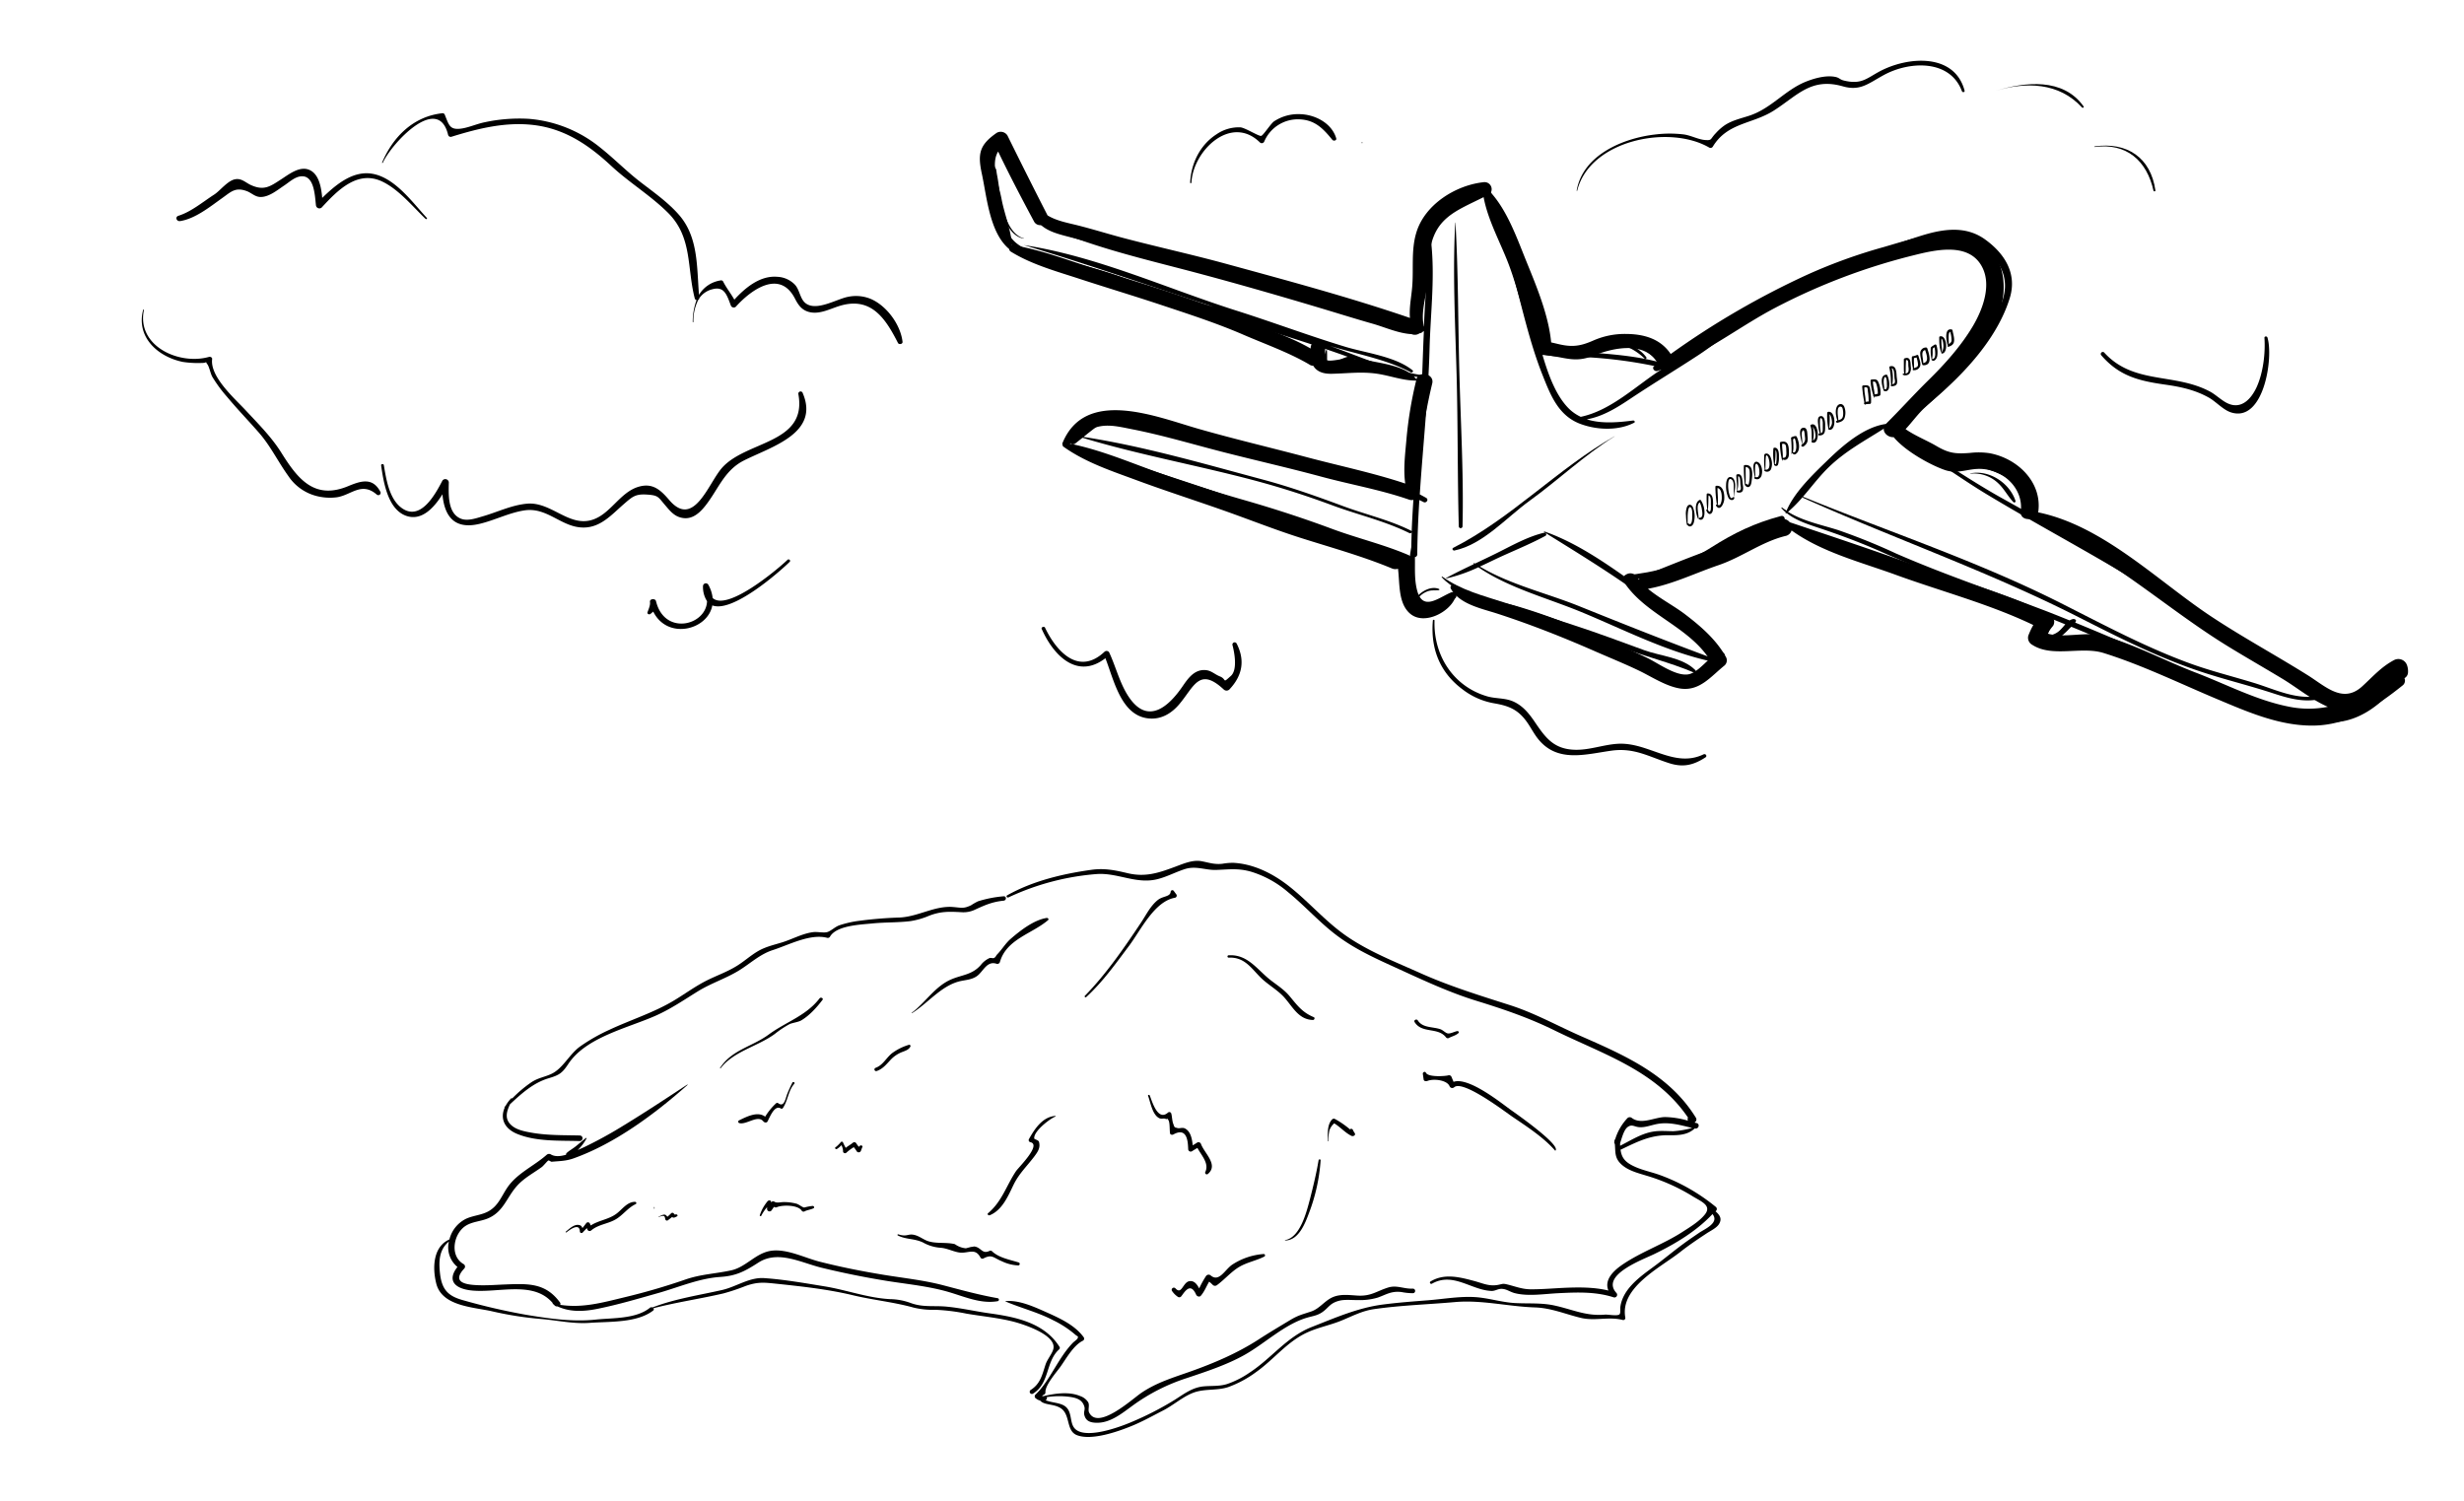 <svg id="Layer_1" data-name="Layer 1" xmlns="http://www.w3.org/2000/svg" viewBox="0 0 921.23 561.23"><title>leaving drawing</title><path d="M899.89,248.63a3.42,3.42,0,0,0-4.84-1.81c-4.88,2.59-8,6.29-12,9.91-7.19,6.43-13.68-.17-20.24-4.27-11.78-7.38-24-14-35.63-21.66-20.24-13.29-40.6-34.17-65.17-39.24a1.68,1.68,0,0,0,.06-.24c1.47-11.12-7.85-20-18.29-21.88a27.63,27.63,0,0,0-7.21-.1c-5.34.42-7.91.17-12.57-2.57-3.53-2.08-8-3.82-11.55-6.32,2.45-2.62,4.54-5.6,7.2-8.06,3.65-3.37,7.23-6.53,10.56-10.23,6.4-7.11,13-14.46,16.65-23.44,5.14-12.68,1.91-28.4-13.31-30.95-9.73-1.62-19.93,1.89-29.13,4.56a198.43,198.43,0,0,0-28.78,10.4,307.77,307.77,0,0,0-51,29.63c-3.71-5.53-9.7-7.48-16.81-7.5a29.11,29.11,0,0,0-12.1,2.45c-3.92,1.71-6.85,2.49-11.25,1.72-1.58-.28-3-.68-4.54-1-.94-10.13-5.44-20.89-9.18-30.09C567.28,89.38,563.69,79,557.38,72a2.65,2.65,0,0,0-2.49-3.9c-10.55,1.06-22.19,8.32-25.35,18.84-2,6.51-1,13.46-1.54,20.11-.3,3.91-1.2,7.93-.85,11.82-22.85-7.83-46.6-14.17-69.88-20.54C444.93,95,432.43,92.25,420.07,89c-5.8-1.53-11.52-3.33-17.34-4.79-3.66-.91-7.81-1.66-11.1-3.69,0-.06,0-.11-.07-.17Q384,65.57,376.66,50.66a3,3,0,0,0-4-1c-6.49,4.52-7.2,7.79-5.56,15.37,1.87,8.69,2.9,22,10.2,28.08a1.25,1.25,0,0,0,.67,1c7.66,4.75,16.85,7.28,25.36,10.06,10.23,3.35,20.55,6.44,30.77,9.84s20.75,6.8,30.7,11.11c8.1,3.5,17.05,6.66,24.65,11.12a2.57,2.57,0,0,0,1.55.51c1.17,2,3.39,3.1,7,3,5.8-.12,10.76-.84,16.58-.05,4.9.67,10,2.67,14.89,2.59a147.71,147.71,0,0,0-3.63,21.91c-.44,5.23-1.24,11.16-.45,16.59-12-4-24.81-6.65-37-9.9-13.48-3.58-27.06-6.75-40.46-10.6-15.66-4.49-42.16-15.46-50.7,5.39a.61.61,0,0,0,.05.58.78.78,0,0,0,.36.78C406,173,416,176.23,425.47,179.74c10.39,3.83,20.94,7.22,31.39,10.9,9.87,3.46,19.58,7.35,29.55,10.51,11.41,3.62,22.95,6.79,34,11.38a3.26,3.26,0,0,0,2.27.12c.71,5.62,0,13.12,4.7,16.93,5.12,4.11,14.23-.47,16.59-5.84.34-.77-.66-1.34-1.29-1.19-3.73.9-10.81,7-12.87,1.23-1.55-4.36-1.06-9.27-1.9-13.79-.32-1.72-2-2.17-3.4-1.72a2.92,2.92,0,0,0-1-.64c-19.79-8.18-40.78-13.84-61-21-10.44-3.68-21-7.11-31.49-10.57-10.33-3.41-20.66-7.7-31.33-10,2.92-1.55,5.07-4,8.08-5.48,5.06-2.54,10.23-1.12,15.55-.08,12.12,2.38,23.89,6,35.85,9,11.59,2.94,23.26,5.59,34.8,8.71,10.87,2.94,22.19,4.9,32.82,8.59,2.79,1,4.3-2.37,2.68-4.14,1.14-4.58,1.14-9.51,1.66-14.16a195.68,195.68,0,0,1,4.34-25.1c.91-3.63-5-5-5.92-1.59-3.41-4.63-11.82-5.78-17-6.83a39.75,39.75,0,0,0-10.21-.77c-1.32.07-5.69,1.15-6.48.3s-.36-3.75-.38-4.77c0-3.33-5-3.14-5.44,0,0,.19,0,.37-.05.56-6.86-4-15.11-6.76-22.25-9.87-9.14-4-18.69-7.23-28.13-10.4-9.77-3.28-19.64-6.25-29.48-9.31-10.18-3.15-20.59-7.27-31.12-9a1.6,1.6,0,0,0-.66,0c-.33-5.75-2.83-11.64-3.88-17.26s-4.23-13-1.29-17.8c4.25,8.85,8.8,17.53,13.44,26.19a2.6,2.6,0,0,0,3.72.9c3.68,3.16,9.23,4.43,13.64,6,14.56,5.1,29.44,8.54,44.34,12.52,14.75,3.94,29.41,8.16,44,12.52,7,2.08,13.95,4.28,21,6.28,4.52,1.3,9.62,3.61,14.44,3.86a3.06,3.06,0,0,0,3-.33,1.88,1.88,0,0,0,1.64-2.46c-1.14-4.41.25-9.24.92-13.62s.6-8.73,1.07-13.11c1.49-13.91,9.71-16.38,20.3-21.7,1.6,8.79,6.57,17.49,9.61,25.75,3.79,10.25,6,21.35,10.1,31.36a3,3,0,0,0,2.74,1.92c7.51.53,11.32,3.22,18.62.24s19.46-5.57,24,2.9c-.43.33-.88.65-1.31,1-1,.76.15,2.13,1.16,1.83.56-.16,1.11-.36,1.67-.54,1.94,1.41,5.37.39,5.16-1.93,13.09-5.51,25.07-14.81,37.51-21.28a231.45,231.45,0,0,1,51.27-19.45c8-2,20.4-5,25.52,3.72,4.15,7,.59,16.43-3.14,22.72-4.39,7.4-10.5,14.21-16.63,20.23-5.38,5.28-10.38,10.85-15.7,16.14-2.43,2.41.09,5.31,2.73,5.13,4.58,5.51,14.33,10.67,19.22,12.31s8.61-.67,13.56-.43c8.48.4,15.75,7.36,14.75,15.92-.32,2.75,2.89,3.47,4.9,2.27,10.79,7.77,23,13.72,34,21.29,13.11,9.05,25.5,18.9,39.12,27.2,6.55,4,13.2,7.81,19.77,11.77,5.53,3.34,11,7.9,17,10.49a37,37,0,0,1-14.71-.08c-12.08-2.41-23.26-8.34-34.69-12.71s-22.51-10.37-34.27-13.75c-6.13-1.76-14.94,1-21.07-.83A16.09,16.09,0,0,1,767.6,234a2.94,2.94,0,0,0-1.18-4.13c-16.23-8.18-34.06-12.62-51.09-18.76-15.29-5.52-30.78-10.68-46.19-15.85a3.34,3.34,0,0,0-3.53-1.12c-9.29,2.29-17.1,8.13-26.05,11.36-8.56,3.08-17,6.56-25.43,9.92a2.09,2.09,0,0,0-1.37,1.36c-.37-.44-.76-.87-1.09-1.35-1.7-2.42-6.15-.32-4.39,2.36,8,12.05,23.7,16.29,31.81,28.62-2.27,2.14-5,5-7.48,5.64-4.66,1.13-11.49-4-15.64-6-8.22-4-16.86-7.32-25.3-10.88a204.16,204.16,0,0,0-23.95-8.64c-6.69-1.88-17-3-22.43-7.66-.9-.77-2.48.13-1.82,1.3,3.28,5.78,11.45,7.35,17.3,9.25,12.76,4.14,25,9,37.27,14.4,5.31,2.31,10.67,4.49,15.89,7,4.74,2.3,10.07,5.86,15.42,6.64,7.19,1,11.34-4.58,16.43-8.66a2.57,2.57,0,0,0,.46-3.24c-3.67-6.48-9.32-11.37-15.19-15.85-4.28-3.26-9.65-6-13.95-9.6h.16c9-1.62,17.63-5.87,26.28-8.81s16.08-8.7,24.94-10.89a3,3,0,0,0,2.35-2.07c11.51,8.24,26,11.85,39.14,16.65,17,6.18,34.91,10.87,51.23,18.7a28.87,28.87,0,0,0-1.87,4,3,3,0,0,0,1.51,3.42c7.44,4.81,18.22.48,26.5,3,14.22,4.41,28.41,11.32,42.15,17.1,11.72,4.92,24,10.39,37,10.07,12.67-.32,23.06-7.21,32.63-14.88a2.28,2.28,0,0,0,.85-2.83,2.58,2.58,0,0,0,1.33-2.23A6.56,6.56,0,0,0,899.89,248.63Z"/><path d="M545.64,140.1c-.53-18.94-.39-38-1.48-56.88a0,0,0,0,0-.08,0c-1,18.89,0,38,.51,56.88s.31,37.85.82,56.76a.7.7,0,0,0,1.39,0C547.26,178,546.16,159,545.64,140.1Z"/><path d="M742.17,89.52c-7.06-5.09-15.26-4-23.2-1.6-11.44,3.47-22.56,8.54-33.7,12.82s-22.76,8.7-32.72,15.45c-10.44,7.09-20.2,14.9-30.92,21.66-9.75,6.15-19.09,15.58-30.62,18a15.78,15.78,0,0,1-4.58-3.21c-4.86-4.94-7.64-12.83-9.8-20.16,5.32,1.23,10.65.83,16.19,1.06a170.14,170.14,0,0,1,27,3.58.88.88,0,1,0,.51-1.69c-7.32-2-15-2.77-22.51-3.37-1.66-.13-3.33-.17-5-.18a24.7,24.7,0,0,1,9.05-3.86,21.4,21.4,0,0,1,13,6.05c.3.3.94-.08.66-.47-2.68-3.69-7.39-5.57-12-5.91,7.38-1.11,11.17,3.19,16.58,7.07.49.35,1.39.1,1.19-.64-1.56-5.95-10.35-9.24-16-8.78-3.77.31-12,2.41-14.15,6.54-5,0-10,.26-14.81-.5-.64-2.2-1.23-4.33-1.81-6.3-2.73-9.3-5.08-18.71-7.9-28C563.82,88,559.27,79.47,557,70.2a1,1,0,0,0-1.43-.53c-6.63,3.58-16.39,5-21.19,11.34-2.54,3.32-2.16,7.43-1.78,11.39a136.58,136.58,0,0,1,.16,21.88c-.16,2.62-.28,5.24-.4,7.87-6.4-1.92-13.38-2.05-19.9-3.91-7.92-2.26-15.74-4.74-23.54-7.36-16.55-5.54-33.58-9.34-50.45-13.77-8.1-2.13-16.23-4.13-24.26-6.49-6.5-1.9-14.85-2.82-20.86-5.81-6.76-3.37-8.66-12.66-11.3-19.18-1.92-4.76-4.09-9.25-7.49-13.13a1,1,0,0,0-1.17-.14c-2.06,1.4-4,2.91-6,4.42a.81.81,0,0,0-.15,1A19.86,19.86,0,0,1,371,65.94a23.28,23.28,0,0,0,1,6.46c.71,6.45,1,13,5.2,18.09C381,95,387.85,96.1,393.14,97.62c10.65,3.06,21.24,5.78,31.59,9.8a217.34,217.34,0,0,0,24.42,7.8c9.47,2.45,18.49,6.31,27.81,9.25,9,2.85,18,5.69,26.91,8.92-2.58.65-5.05,2.43-7.52,3.45-.33-2-.07-4-.26-6,0-.09-.15-.15-.2-.05-1.12,2.3-.88,4.76-1.46,7.18a1.11,1.11,0,0,0,1.4,1.29,31.41,31.41,0,0,0,5.52-2.23,30.7,30.7,0,0,0,5.1-2.71l0,0c8.25,3.07,16.43,5.91,25.21,6.82-.24,6.43-.55,12.86-1.07,19.28-.63,7.79-1.35,15.56-1.94,23.35-15.18-7.39-33.54-9.54-49.55-14-21.93-6.15-44.8-8.08-66.95-13.25a.18.18,0,1,0-.11.35c20.79,6.69,42.68,8.49,63.76,14,17.29,4.53,36.3,7.63,52.7,15.09q-.45,6.36-.71,12.74a.46.46,0,0,0-.27-.3c-8-4-16.84-6-25.22-9.11-10.08-3.74-20.07-7.3-30.47-10.07-21.88-5.85-44.29-12.4-66.72-15.85,2.44-2,4.88-3.9,7.5-5.66a0,0,0,0,0,0-.07c-4.46.41-9,3.74-12.2,6.75-1.07,1,.56,2.25,1.58,1.46l2.74-2.17c20.92,6.32,42.7,10.25,63.83,15.84,10.08,2.67,19.85,5.81,29.62,9.44,9.52,3.54,19.66,5.83,28.77,10.37a.61.61,0,0,0,.85-.35c-.07,1.87-.12,3.75-.16,5.63-.2,1.13-.37,2.26-.53,3.4a.7.7,0,0,0-.4-.43c-9.29-4-19.26-6.33-28.74-9.86-10.76-4-21.58-7.52-32.61-10.69-11.52-3.31-22.89-6.85-34.14-11-10.88-4-22-8.62-33.45-10.55-.21,0-.29.22-.09.29,21.67,8.08,43.44,16.32,65.64,22.83,10.59,3.1,21.07,6.38,31.44,10.16s21,6.45,31.26,10.34a.81.81,0,0,0,1-.41,54.65,54.65,0,0,0-.5,7.56c0,3.25.26,7.67,2.66,10.17,4,4.18,11,0,14.69-2.57,1.56-1.07.14-3-1.46-2.3-4.65,2-10.4,7-12.53-.61-1.14-4.13-.8-8.4-.87-12.65a1,1,0,0,0,.87-1c.06-6.78.36-13.56.78-20.33.52.25,1.05.49,1.57.76,1,.53,2.07-.9,1-1.55-.79-.46-1.6-.89-2.41-1.32,1.19-18.2,3.18-36.36,3.66-54.59.34-12.72,1.9-25.16.78-37.85-.65-7.35.81-11.08,7.5-14.75,3-1.66,7.31-4.38,10.7-4.91,3-.47,1.83-1,3,2.9.76,2.6,1.81,5.13,2.79,7.66a193.66,193.66,0,0,1,6.31,18.84c3.52,12.71,6.25,25.71,11.13,38,3.06,7.71,6,15.38,14.35,18.41,6.16,2.25,14,2.54,19.91-.5.55-.28.1-.89-.38-.83-5.52.7-11.85,1.3-17.3-.45,5.9-1,11.3-4.36,16.26-7.68,8.38-5.59,17-10.79,25.4-16.29,8.94-5.84,16.67-13.32,26.12-18.36,10.94-5.82,22.65-10.08,34.2-14.48,8.87-3.37,17.63-7.6,26.81-10,6.52-1.73,12.48-2.24,18.25,1.75,7,4.84,11.19,11.69,8.47,20.28-6.74,21.3-26.79,31.71-41,47.1-.81.87.43,1.77,1.27,1.17,16.41-11.87,36.22-28.84,42.38-48.9C754.18,102.29,749.57,94.85,742.17,89.52ZM531.72,140.28c-12-1.78-23.05-6.88-34.42-10.94,10,3.07,21.1,5,30.18,9.88.47.25,1.13-.37.64-.77-6.4-5.17-17.28-6.43-25-8.75-13.67-4.14-27.05-9.18-40.67-13.5-26.2-8.31-52.35-20.39-79.65-24.56,0,0,0,0,0,0,23.87,7.13,47.25,15.36,70.91,23.08-6.06-1.76-12.25-3-18.24-5-6.4-2.16-12.57-4.94-19-7.11-6.2-2.1-12.55-3.72-18.88-5.43s-16-2.9-19.87-8.76a21.9,21.9,0,0,1-3.11-8.56c1.51,3.82,3.78,8.64,8.15,9.35.07,0,.1-.08,0-.1-5.25-1.4-7.36-9-8.57-13.54-.12-.44-.22-.88-.31-1.32A68,68,0,0,0,372.69,65c-.08-.58-.17-1.16-.28-1.74a.36.36,0,0,0-.29-.29c-.06-.17-.1-.34-.16-.51-.34-.94-1.7-2.79-1.74-3.68-.16-4,4.6-2.27,6.39-.3,3.9,4.32,5.18,12.72,7.54,18,3.58,8,6.59,9.8,14.73,11.88,14.05,3.6,27.94,7.83,42,11.49,15.91,4.13,31.93,7.71,47.54,12.9,7.37,2.45,14.73,4.79,22.23,6.82a105.26,105.26,0,0,0,12.1,3c3.24.48,6.45.46,9.6,1.32C532.1,129.34,531.92,134.81,531.72,140.28Z"/><path d="M644.38,244.2c-11.39-7.41-21-17.21-32-25.1-10.85-7.72-22.27-15.93-34.93-20.38a.13.13,0,0,0-.11.24c13,8.09,25.84,15.9,38.16,25,9.16,6.8,17.09,15.49,27,21.25a6.73,6.73,0,0,0-1.56,1.13c-17-6.27-33.68-12.91-50.46-19.67-12.17-4.91-25.86-8.06-37.2-14.83,1.76-.8,3.5-1.64,5.23-2.47,6.36-3.05,13.08-5.65,19.27-9,.71-.38.19-1.34-.54-1.17-6.14,1.47-11.84,4.72-17.47,7.52-2.74,1.37-5.53,2.68-8.31,4l-.23-.14c-.18-.12-.43.15-.24.29l.06.05c-3.5,1.67-7,3.36-10.39,5.2-.09.05,0,.18.07.16a59.59,59.59,0,0,0,12-4.18c11.35,7.73,25.61,11.44,38.16,16.6,15.93,6.55,32.14,15,49.07,18.63l-.51.59c-1.08,1.28-2.31,2.81-2.55,4.5,0,.06.07.09.11.06,1.32-.89,2.21-2.34,3.31-3.47a13.94,13.94,0,0,1,2-1.75,21.11,21.11,0,0,0,2.09-1.32.55.55,0,0,0,.2-.35A.89.89,0,0,0,644.38,244.2Z"/><path d="M633.86,250.57c-4.79-4.83-13-5.22-19.15-7.48-8.8-3.22-17.53-6.49-26.45-9.39-8.55-2.77-17.09-5.58-25.64-8.36-8.08-2.62-16.36-4.67-23.35-9.73-.15-.11-.38.06-.23.22,3.77,4.16,9.25,6.18,14.44,8q12.25,4.38,24.59,8.54c9.42,3.18,18.91,6.14,28.19,9.71,8.87,3.42,18.18,5.62,26.89,9.31C633.69,251.65,634.36,251.08,633.86,250.57Z"/><path d="M665.91,192.92c-10.12,2.72-17.45,6.27-26.27,11.85-10.29,6.51-20.53,9.26-32.49,10.42,0,0-.06.05,0,.06,8.48,3.33,18.83-.56,26.61-4.26,5.18-2.45,9.62-5.74,14.45-8.75,5.83-3.62,12.63-4.25,18.56-7.5C667.83,194.15,667,192.62,665.91,192.92Z"/><path d="M897.5,250.38c-5.39,3.88-11.85,9.72-18.19,12a1,1,0,0,0-.57.48c-6.63-4.28-14.12-6.88-20.91-10.86-7-4.1-13.58-8.91-20.37-13.34q-22.22-14.49-45.17-27.78c-11.57-6.66-23.21-13.19-34.87-19.7,0,0,.05,0,.07-.06,7-11.93-18-23.39-26.75-15.72l-2.82-1.79c-7.47-4.76-15.69-8.39-22.78-13.73a.38.38,0,0,0-.21,0l.31-.2c.66-.42.19-1.22-.51-1.11-8.13,1.28-16,8.21-21.69,13.76-5.27,5.1-12.12,11.65-15.09,18.6-.54-.36-1.1-.71-1.62-1.13-.17-.13-.42.07-.26.24a15.66,15.66,0,0,0,1.61,1.55c0,.1-.08.19-.11.29s.13.18.21.11l.2-.17c3.33,2.67,7.62,4.1,11.63,5.43C687.91,200,696,203,704,206.59c17.3,7.67,35,14.15,52.67,20.78q7.8,2.92,15.49,6.07c-.54.6-1,1.22-1.53,1.72a7.28,7.28,0,0,1-5.17,2.49,36.2,36.2,0,0,1,2.25-5.42c.17-.27-.26-.56-.46-.32-1.61,1.85-2.45,4.17-3.9,6.14a.83.83,0,0,0,.54,1.23,8.24,8.24,0,0,0,7-1.58,32.62,32.62,0,0,0,2.88-2.76l.64-.59c13.51,5.52,26.88,11.37,40.32,17.06,16.47,7,33.87,16.11,51.73,18.78a1.06,1.06,0,0,0,1.16-.67c12.79,2.89,25.19-7.24,31.52-18C899.74,250.45,898.31,249.8,897.5,250.38ZM747.22,177c5.92,2.6,10.47,6.92,9.28,13.74l-8.21-4.59c-5.89-3.28-11.58-6.87-17.26-10.48C735.66,173,742.91,175.06,747.22,177Zm135.24,88.31c-5.05,3.31-9.43,3.68-14.88,3.59a.8.8,0,0,0-.63-.42c-18.16-3.21-35.68-12.2-52.57-19.36-12.85-5.44-25.61-11.07-38.53-16.34a3.47,3.47,0,0,0,.27-.46c.26-.59-.49-.93-1-.87a3.56,3.56,0,0,0-1.34.52c-3.71-1.5-7.43-3-11.17-4.4-18-6.84-36.2-12.95-53.81-20.66a226.75,226.75,0,0,0-21.55-8.71c-6.28-2-13.11-3.32-18.76-6.83,5.69-4.76,9.89-11.53,15.25-16.7,6.39-6.17,13.53-9.89,20.81-14.55a.2.2,0,0,0,.08.27c5.56,4.42,11.88,7.55,17.88,11.32,2.44,1.53,4.85,3.12,7.26,4.71a1.27,1.27,0,0,0-.11.13s0,0,0,0l.14-.11c4.19,2.78,8.36,5.57,12.66,8.17,15.17,9.17,30.79,17.63,46.1,26.57s30.24,18.18,45.11,27.72c6.89,4.41,13.64,9.08,20.63,13.32,7.65,4.64,16.08,7.42,24,11.55a.47.47,0,0,0,.34.05.88.88,0,0,0,1.19.5c4.88-1.8,9.41-5.18,13.74-8.53A51.73,51.73,0,0,1,882.46,265.27Z"/><path d="M868.49,259.78c-8.89,2.57-17.47-1.91-25.83-4.46-8.09-2.48-16.27-4.48-24.22-7.4-16.57-6.08-32.17-14.46-47.9-22.4-31.16-15.73-64.06-26.55-96.3-39.74-.22-.09-.44.22-.2.32,34.28,15.34,69.55,27.61,103.09,44.65,15,7.62,30.08,15.23,46.08,20.5,8.79,2.89,17.79,5.07,26.59,7.95,6.39,2.09,12.44,3.78,19.06,1.79A.63.63,0,1,0,868.49,259.78Z"/><path d="M736.65,177c-.06,0,0,.11,0,.1A13.16,13.16,0,0,1,747,180.61c2.3,2.1,3.64,4.91,5.76,7.13.3.31.94,0,.8-.42C751.32,180.49,743.65,175.56,736.65,177Z"/><path d="M603.66,163.1c-21.25,12.1-38.56,30.69-60.33,41.73-.62.32-.15,1.11.45,1,10.67-2.22,19.47-12.35,28-18.52,10.82-7.82,20.53-17.11,31.89-24.17C603.7,163.12,603.68,163.09,603.66,163.1Z"/><path d="M632.91,189.58c-.56-1.1-1.66-1.18-2.2,0a7,7,0,0,0-.37,3.11,23.6,23.6,0,0,0,.36,3.55c0,.07.11.07.16,0,.8,1.12,2,.5,2.38-.76A9,9,0,0,0,632.91,189.58Zm-.22,3.61c0,.77-.1,3.78-1.5,2.47a.32.32,0,0,0-.22-.08c0-.83,0-1.67,0-2.5,0-.66.19-4.51,1.25-3.24C632.81,190.57,632.69,192.29,632.69,193.19Z"/><path d="M635.88,187a.41.41,0,0,0-.47-.05c-2.12,1-1.36,5.3-.55,7,0,.08.16,0,.17-.05.2-1.53-1.09-4.93.46-6.08a8.91,8.91,0,0,1,.82,2.77c.17,1,.54,3-.88,3a.31.31,0,0,0-.17.57c1.57.79,2-1.24,2-2.34A8.29,8.29,0,0,0,635.88,187Z"/><path d="M638.43,184.49a.34.34,0,0,0-.34.31,35.94,35.94,0,0,0,.22,5.68c-.22,0-.47.09-.37.34.24.65.88,1.75,1.73,1.23s.81-1.91.8-2.68C640.44,187.79,640.82,184.44,638.43,184.49Zm1.22,5.58a2.39,2.39,0,0,1-.2,1c-.42.6-.58,0-.93-.44h0c.24-1.77.16-3.6.26-5.39,1.11.36.84,2.44.87,3.37A10.87,10.87,0,0,1,639.65,190.07Z"/><path d="M641.74,181.63a.39.39,0,0,0-.4.37,47.54,47.54,0,0,0,.55,6.62c-.23,0-.44.24-.3.46,1.52,2.33,2.95-.89,3.06-2.3C644.81,184.77,644.39,181.46,641.74,181.63Zm1.76,6.2c-.24.83-.51,1.32-1.3.9.29-2.06-.12-4.2-.06-6.28,1.48.35,1.6,2.52,1.59,3.82A5.89,5.89,0,0,1,643.5,187.83Z"/><path d="M648.09,185.85c-.31.11-.56.49-.87.38s-.5-.83-.59-1.1a12.72,12.72,0,0,1-.52-3.35c0-.76,0-3.73,1.47-2.33.73.68.62,2.25.63,3.16s.07,1.9.06,2.84a.07.07,0,0,0,.13,0c0-1.6.51-3.13.29-4.75-.11-.82-.43-2-1.35-2.28-1.68-.49-2,1.82-2,2.94a10.35,10.35,0,0,0,.92,4.86c.48.84,2,1.17,2.17-.11C648.48,185.93,648.24,185.81,648.09,185.85Z"/><path d="M651.54,180.71c-.13-1.26-.14-3.92-2.12-3.33a.34.34,0,0,0-.25.31c0,2,.51,4,.12,5.93,0,0,.06.06.07,0,.79-1.77.41-3.72.49-5.6.89.24.76,1.93.83,2.67,0,.5.14,1,.18,1.48.08.95-.15,1.33-1.2,1.27a.33.33,0,0,0-.1.65c.76.16,1.65.17,2-.62S651.62,181.57,651.54,180.71Z"/><path d="M652.33,173.89c-.18,0-.35.12-.35.33a53.47,53.47,0,0,0,.41,7.26.08.08,0,0,0,.16,0,.31.31,0,0,1,0-.1A1,1,0,0,0,654,182c.75-.47.85-1.8.94-2.57C655.24,177.12,655.56,173.54,652.33,173.89Zm1.82,4.57a11.15,11.15,0,0,1-.21,1.82c0,.16-.13.84-.3.92s-.66-.24-.9-.38a.22.22,0,0,0-.14,0c.16-2.07,0-4.16.07-6.23,1.23.16,1.48.92,1.5,2.18C654.18,177.33,654.18,177.9,654.15,178.46Z"/><path d="M657.56,173c-1.22-.93-1.95.1-2,1.31a13.17,13.17,0,0,0,.23,2.58c.08.49.24,1,.33,1.52h-.08a.21.21,0,0,0-.16.26.66.66,0,0,0,.31.4v0c0,.08.09.07.13,0a1.67,1.67,0,0,0,1.24,0,2.2,2.2,0,0,0,1.13-1.7C659,176.15,658.77,174,657.56,173Zm-.14,5.14c-.33.42-.69.25-1.09.25-.09-1.58-.4-4.82.29-5,.41-.08.81.88.89,1.13a5.65,5.65,0,0,1,.28,1.83A2.93,2.93,0,0,1,657.42,178.18Z"/><path d="M662.19,171.54c-.23-.82-.79-2-1.81-1.95-.86,0-.79.64-.79,1.35a24.8,24.8,0,0,0,.2,4.64.3.3,0,0,0,0,.54,1.61,1.61,0,0,0,2.38-.79A5.79,5.79,0,0,0,662.19,171.54Zm-2.16,4c.09-1,0-5.2.35-5.26.59-.1.92,1.24,1,1.62C661.68,173.11,661.9,176,660,175.56Z"/><path d="M663.31,167.41a.38.38,0,0,0-.29.36,23.49,23.49,0,0,0,.33,6.27s.07,0,.07,0a.58.58,0,0,0,0-.14.76.76,0,0,0,1.36-.24,8.35,8.35,0,0,0,.32-2.68C665.15,169.78,665.12,167.16,663.31,167.41Zm.93,3.57c0,.56,0,1.12-.11,1.68a2.32,2.32,0,0,1-.08.65c-.18.36,0,.21-.5.17l0,0a37.94,37.94,0,0,0,.28-5.23C664.31,168.79,664.25,170.49,664.24,171Z"/><path d="M668.83,168.74c-.06-2.2-.37-4.16-3.06-3.5a.42.42,0,0,0-.31.39,30.07,30.07,0,0,0,.85,6.6.06.06,0,0,0,.11,0,4.67,4.67,0,0,0,.08-.52,1.35,1.35,0,0,0,1.77-.19C668.93,170.82,668.85,169.62,668.83,168.74Zm-1,1.36c-.12.9-.51,1.08-1.29,1.08.11-1.71-.29-3.5-.25-5.21.71-.11,1.26,0,1.44.85a10.42,10.42,0,0,1,.12,1.76A9.64,9.64,0,0,1,667.85,170.1Z"/><path d="M671.73,163.25a.5.5,0,0,0-.52-.2,4,4,0,0,0-1.39.43.36.36,0,0,0-.2.33,36.61,36.61,0,0,1,.16,5.92c0,.05.07.08.1,0a1.79,1.79,0,0,0,.27-.44c.52,1.3,1.74.29,2.13-.59C673,167.1,672.47,164.79,671.73,163.25Zm-1.28,5.81a.32.32,0,0,0-.17,0,5.91,5.91,0,0,0,.22-2c0-.66,0-1.33-.07-2s-.07-1.06.59-1.16a8.89,8.89,0,0,1,.57,3.26C671.58,167.82,671.35,169.54,670.45,169.06Z"/><path d="M675.77,162.93c-.09-1,0-3.05-1.43-3-2.49.08-.8,4.63-.57,6.22l-.14.12c-.51.37.23,1,.7.64C675.9,165.74,676,164.79,675.77,162.93Zm-1.94,3.17a11.75,11.75,0,0,0-.07-2c-.08-.8-.34-2.17.1-2.9.78-1.29.9,1.49.95,2C675,164.54,674.9,165.23,673.83,166.1Z"/><path d="M677.06,158.82a.35.35,0,0,0-.18.41c.69,1.84.34,3.71.55,5.59-.27.13-.18.51.09.61C680.65,166.62,680.13,157.29,677.06,158.82Zm.81,5.84a11.61,11.61,0,0,0-.11-5.08C678.49,160.34,679.53,164,677.87,164.66Z"/><path d="M680.46,155.64c-1.12.34-.76,2.41-.67,3.22a14.17,14.17,0,0,0,.57,3.19l-.1,0c-.52.05-.55.79,0,.77,2.39-.09,2.08-2,2.12-3.88C682.4,158,682.26,155.1,680.46,155.64Zm.27,6.33c0-.39-.08-.8-.11-1.13a21.09,21.09,0,0,1-.18-3.37c0-.18,0-1,.24-1.11.61-.21.79,1.3.81,1.57,0,.69,0,1.39,0,2.08C681.48,161,681.58,161.7,680.73,162Z"/><path d="M683.48,154a.42.42,0,0,0-.33.4,23.25,23.25,0,0,0,.53,6.28.06.06,0,0,0,.11,0h0s0,0,.05,0C686.7,161.25,686.4,153.39,683.48,154Zm.43,6.16a32,32,0,0,0,.12-5.28c.6.42.86,2.27.88,2.68A2.86,2.86,0,0,1,683.91,160.13Z"/><path d="M689.44,151.89c-.8-1.31-2.23-.94-2.77.34-.61,1.44-.24,3.44.26,5l-.27.1c-.47.19-.1.81.33.72,1.35-.3,2.41-.73,2.76-2.16A6,6,0,0,0,689.44,151.89Zm-.45,3.89c-.25.94-.94,1.11-1.69,1.33,0-.93-.23-1.86-.24-2.79,0-.52,0-1.65.41-2a.79.79,0,0,1,1.37.26,3,3,0,0,1,.15.59A6.57,6.57,0,0,1,689,155.78Z"/><path d="M699.35,147a8.73,8.73,0,0,0-.31-2.16c-.4-1-1.5-.77-2.39-.73a.42.42,0,0,0-.42.39,44.75,44.75,0,0,0,.81,6,.37.37,0,0,0,.12.64l0,.16a.12.12,0,0,0,.22,0,.71.71,0,0,1,0-.14c.56-.06,1.12-.13,1.68-.14a.46.46,0,0,0,.47-.43A15.8,15.8,0,0,0,699.35,147Zm-2.3-2.15a1.65,1.65,0,0,1,.9,0c.41.23.35,1,.4,1.44a24.61,24.61,0,0,1,.3,3.83,6.34,6.34,0,0,0-1.15.14C697.55,148.45,696.93,146.62,697.05,144.8Z"/><path d="M702.08,142.48c-.54-.82-1.41-.63-2.28-.58a.43.43,0,0,0-.44.4,20.18,20.18,0,0,0,1,5.4.43.43,0,0,0,.17.52c.07.22.14.46.22.67,0,0,0,0,0,0a5.73,5.73,0,0,0,.07-.58,5.18,5.18,0,0,0,1.86-.33.49.49,0,0,0,.36-.44A9.2,9.2,0,0,0,702.08,142.48Zm-.6,1a11.2,11.2,0,0,1,.6,3.72,8.26,8.26,0,0,1-1.22.26c-.07-1.58-.6-3.2-.62-4.78C700.86,142.65,701.21,142.68,701.48,143.48Z"/><path d="M705.6,140.27a.41.41,0,0,0-.35-.18c-2.47.22-1.74,3.75-1.07,5.61a.17.17,0,0,0,0,.17.34.34,0,0,0,.08.09l.12.29a0,0,0,0,0,.05,0s0-.07,0-.11a1.13,1.13,0,0,0,1.11,0,1.83,1.83,0,0,0,.75-1.43A8.14,8.14,0,0,0,705.6,140.27Zm-.3,5c-.24.33-.46.27-.78.28,0-.65-.14-1.33-.19-1.95a6.33,6.33,0,0,1,0-1.74,1.49,1.49,0,0,1,.35-.81c.35-.35.2-.19.33,0,.47.54.45,2.22.46,2.88A2.58,2.58,0,0,1,705.3,145.23Z"/><path d="M709.11,140.61c-.08-1.54-.2-4.22-2.43-3.65a.39.39,0,0,0-.3.47,24.31,24.31,0,0,1,.54,3.88c.05.83,0,1.68.16,2.51a.31.31,0,0,0,.12.59v0a0,0,0,0,0,0,0h0c.74,0,1.73-.16,2-.94S709.16,141.45,709.11,140.61Zm-1.62,3.06a15,15,0,0,0-.21-6c1,.21.91,2.48,1,3.28,0,.53.17,1,.2,1.58C708.5,143.4,708.12,143.49,707.49,143.67Z"/><path d="M714.39,137.09c-.09-1.57,0-3.92-2.29-3.1a.41.41,0,0,0-.3.36c0,1.1,0,2.19,0,3.28a20,20,0,0,0,.11,2.05h-.25c-.3,0-.41.44-.08.52a4,4,0,0,0,.48.08c0,.06,0,.12,0,.18a.06.06,0,0,0,.11,0c0-.05,0-.11,0-.16a2,2,0,0,0,1.75-.62A3.64,3.64,0,0,0,714.39,137.09Zm-.87,1.78a1.14,1.14,0,0,1-1.09.76c.08-.66.05-1.34.07-2,0-1,.06-2,.11-3,.63-.1.79.29.85,1,0,.51,0,1,.06,1.54A4.47,4.47,0,0,1,713.52,138.87Z"/><path d="M717.25,133a.44.44,0,0,0-.64-.24,4.55,4.55,0,0,1-1.52.43.38.38,0,0,0-.29.35,14.85,14.85,0,0,0,.45,4.34s-.11.09-.15.14,0,.33.16.37h.16l0,.09s.09.05.09,0,0,0,0-.07a2.36,2.36,0,0,0,2.4-1.56C718.23,135.61,717.52,134.18,717.25,133Zm-1.65,4.66c.06-1.26-.1-2.54,0-3.8a3.75,3.75,0,0,0,.95-.21,11.93,11.93,0,0,1,.56,2.61C717.1,137.35,716.28,137.33,715.6,137.65Z"/><path d="M720.56,130.25a.47.47,0,0,0-.46-.32,2.13,2.13,0,0,0-2.18,2.28,10.29,10.29,0,0,0,.34,2.19,8.83,8.83,0,0,0,.51,2.1,0,0,0,0,0,.07,0s0,0,0-.05a.44.44,0,0,0,.27.11C722.72,136.63,721.22,132.24,720.56,130.25Zm-1.52,5.5c.12-1.67-1.15-4.43.72-4.87C720.31,132.56,721.38,135.43,719,135.75Z"/><path d="M724,129.09a.46.46,0,0,0-.65-.24c-.37.26-.79.47-1.15.76s-.36.46-.35,1a14.2,14.2,0,0,0,.33,3.85s0,0,0,0,0,.09,0,.12c1,1,2-.65,2.1-1.44A9,9,0,0,0,724,129.09Zm-.77,4.68c-.23.42-.51.39-.89.53a13.61,13.61,0,0,0,.23-2.63c0-.39-.08-1.11.15-1.44a1.51,1.51,0,0,1,.54-.39,10.11,10.11,0,0,1,.27,2.38A3.41,3.41,0,0,1,723.27,133.77Z"/><path d="M725.33,125.76a.38.38,0,0,0-.3.36c0,1.75,0,4.19.83,5.76h0v0a.21.21,0,0,0,.2.32C728.51,132.07,727.94,125.16,725.33,125.76Zm.66,6a11.65,11.65,0,0,0-.09-2.5c-.06-.89-.08-1.78-.06-2.68.62.36.75,2.24.76,2.64A4.58,4.58,0,0,1,726,131.72Z"/><path d="M730,123.49a.46.46,0,0,0-.34-.31c-2.84-.55-2,4.35-1.42,6l-.06.07a.29.29,0,0,0,.34.41c.92-.35,1.75-.72,2-1.74C730.84,126.46,730.21,124.89,730,123.49Zm-1.37,5.25c0-1.39-.41-4.41.51-4.69a11.51,11.51,0,0,1,.51,3.28C729.54,128.11,729,128.35,728.59,128.74Z"/><path d="M375.21,335.12a43.71,43.71,0,0,0-9.58,1.88,22.65,22.65,0,0,0-2.55,1.46c-2.81,1.36-3.65.92-6.7.67-6.84-.58-13,3.56-19.9,3.92a151.69,151.69,0,0,0-15.35,1.25,38.72,38.72,0,0,0-7.38,1.69c-1.55.57-2.85,1.91-4.25,2.44s-3.77-.15-5.65.11c-4,.56-7.77,2.7-11.61,3.86-3,.92-5.93,1.57-8.67,3.13-3.08,1.76-5.67,4.25-8.73,6-3.38,2-7.09,3.31-10.58,5.06-4.36,2.19-8.28,5.11-12.46,7.6-7.53,4.48-15.94,7.1-23.85,10.79a66.86,66.86,0,0,0-11.13,6.34c-3.9,2.82-6.37,8.14-10.56,10.15-2.69,1.29-5.12,1.49-7.76,3.3a47,47,0,0,0-7,5.94.28.28,0,0,0-.43,0,12.55,12.55,0,0,0-2,2.7c-.13.15-.27.29-.39.44a.22.22,0,0,0,0,.32c-1.69,3.88-.27,7.72,4.59,9.75,7.22,3,15.83,2.47,23.49,2.71a1,1,0,1,0,0-2.08c-5.92-.14-11.9,0-17.75-1-2.59-.46-5.81-1-7.83-2.84-2.63-2.35-1.77-5.13-.51-7.83,4.3-4,8.7-8,14.4-9.71,4.05-1.21,5.09-1.88,7.46-5.45,6.67-10,22.28-13.35,32.7-18,5.6-2.49,10.56-5.9,15.74-9.1,5-3.07,10.61-4.82,15.55-7.91,4.21-2.64,7.7-6,12.53-7.52,6.11-2,13.92-6.19,20.23-4.54a.93.93,0,0,0,1-.38c2.4-4.31,11.65-4.56,15.86-5,4.76-.48,9.6-.29,14.33-.88a29.28,29.28,0,0,0,6.9-2c4.37-1.69,7.48-1.57,12-1.33a10.09,10.09,0,0,0,5.28-1c3.59-1.64,6.29-2.85,10.46-3.29C376.39,336.73,376.4,335,375.21,335.12Z"/><path d="M396.14,503.59c-5.7-9-16.21-11.15-26.07-12.53-5.34-.74-10.74-2-16.08-2.51-4.73-.47-8.83.34-13.48-1.36a23.35,23.35,0,0,0-7.67-1.45c-8.36-.42-16.39-3.46-24.68-4.8-7.35-1.19-15.06-2.56-22.46-3.06-5.53-.37-10.32,3.18-15.64,4.42-8.79,2-17.5,3.26-26,6.49a.21.21,0,0,0-.1.08.85.85,0,0,0-.94.08c-5.27,4.27-14,3.76-20.36,4.44-8.6.92-17.6-.41-26.12-1.83a236.24,236.24,0,0,1-23.2-5.36c-5.4-1.47-8-3.61-8.78-9.64-.57-4.73-.51-9.25,3.27-12.35a9.43,9.43,0,0,0,3.2,9.49c-3.82,4.84-1.34,8,5,8.77,10.11,1.16,23.42-3.9,30.69,4.83a.13.13,0,0,0-.05.24l.42.22c0,.08.11.14.17.22a1.23,1.23,0,0,0,1.16.47c4.79,2.2,9.87,1.95,15.12.88,7.78-1.58,15.37-3.84,23-6,7.46-2.15,14.95-5.37,22.74-5.89,5.95-.39,9.17-2.08,14.27-5.37,7.34-4.72,15.84,0,23.56,1.91,8.19,2,16.49,3.66,24.82,5,7.7,1.21,15.53,1.95,23,4.17,5.87,1.74,11.89,4.44,18.1,3.35a.57.57,0,0,0,0-1.11c-7.07-1.24-13.54-3.05-20.47-4.86-7.28-1.9-14.78-2.67-22.19-3.89-8-1.31-16-2.9-23.81-4.88-5.57-1.4-12.21-4.87-18.07-4.13s-9.47,6.09-15.07,7.33c-5.92,1.31-11.36,1.42-17.25,3.47-7.37,2.55-15.06,4.79-22.64,6.6-8.29,2-15.75,4.11-24.08,2.84a.88.88,0,0,0-.12-.94c-5.42-7.34-11.9-7-20.42-6.68-3.07.12-6.14.36-9.21.3-4.42-.08-11.38-.58-6.17-6.21a1.07,1.07,0,0,0-.24-1.72c-5.36-3.11-3.69-11.6,1-14.41,2.5-1.51,5.65-1.56,8.3-2.73,5.69-2.5,6.81-7.7,10.63-12,2.63-3,6.15-4.81,9.32-7.11.67-.49,2.14-2.36,2.48-2.46s.9.49,1.28.46c2.9-.28,5.26-.23,8.16-1.27,15.46-5.52,30.4-16.61,42.59-27.45.07-.07,0-.18-.11-.13-7.82,5.15-15.69,10.35-23.7,15.23a156.94,156.94,0,0,1-14.77,8.13L216,430a18.28,18.28,0,0,0,3.29-4.34c.09-.16-.12-.27-.24-.17-1.23,1-2.42,2-3.65,3s-2.4,1.59-3.46,2.53a.78.78,0,0,0-.3.73c-2.12.62-4.21.8-5.73-.15a1.35,1.35,0,0,0-1.53.18c-4.81,4.26-11.09,6.87-14.76,12.33-2.16,3.22-3.35,6.75-7,8.78-2.56,1.43-5.58,1.55-8.23,2.73a11.75,11.75,0,0,0-6.36,7.79c-6.09,2.7-6.42,10.5-4.93,16.47,2.15,8.65,14.11,8.81,21.12,10.46a129.5,129.5,0,0,0,18.43,2.85c6,.53,11.81,1.86,17.9,1.41,7.3-.53,17.51.09,23.62-4.57a.57.57,0,0,0,.1-.89c8.66-2.24,17.47-3.51,26.16-5.53a77.53,77.53,0,0,0,8.33-2.79c4.7-1.66,7.15-1.28,11.51-.84,9.47,1,19.18,2.05,28.46,4.27,7.65,1.84,15.32,2.56,22.81,4.64a30.66,30.66,0,0,0,8.23.83,73.77,73.77,0,0,1,11.57,1.44c5.87,1,11.81,1.53,17.58,3,3.61.93,16.27,4.94,14.89,10.26-.45,1.75-2.28,3.86-2.9,5.76-1.23,3.75-1.9,7.24-5.59,9.53a.82.82,0,0,0,.88,1.38c6.35-3.92,4.67-12,9.8-16.58A.73.73,0,0,0,396.14,503.59Z"/><path d="M641.41,452.92l.18-.19a1,1,0,0,0,0-1.4,71.59,71.59,0,0,0-21-12c-3-1.08-6.2-1.72-9.12-3-3.8-1.66-5.18-3.37-5.59-6.49l.23-.06c6.11-2.93,11-5.46,18-5.33,3.49.06,6.93-.1,9.5-2.53l.1,0c1.38.31,2-1.68.61-2l-.71-.17a1.67,1.67,0,0,0,.08-.2,1.17,1.17,0,0,0,.4-1.58c-9.83-16-26.34-23.25-42.89-30.52-8.91-3.91-17.37-8.66-26.67-11.64-11.28-3.61-22.31-7-33.16-11.82-9.64-4.34-19.82-8.25-28.5-14.39-7.73-5.47-13.88-12.79-21.36-18.58-5.85-4.52-13-8.08-20.52-8.42a23.61,23.61,0,0,0-4,.36c-3.14.34-5.14-.5-8-1-3.14-.49-6.44.92-9.32,2-6.34,2.37-11.37,4.14-18.21,2.49-4.61-1.11-8.62-1.9-13.4-1.23-10.81,1.51-21.95,4.16-31.51,9.54-.55.31,0,1,.49.77a95,95,0,0,1,33-8.73c7.8-.55,14.71,3.84,22.54,1.95,3.57-.86,6.85-2.65,10.33-3.78,4.24-1.37,7.74.43,11.81.29,4.68-.16,8.14-.71,12.89.62a38.3,38.3,0,0,1,13.89,7.63c6.67,5.42,12.35,12,19.32,17,6.8,4.93,14.46,8.3,22.06,11.77,9.65,4.41,19.23,8.89,29.4,12,10,3.09,19.43,6.31,28.84,10.94,18.4,9.05,38,15,50,32.66a.94.94,0,0,0-.11.86c0,.09.05.19.09.28a32.72,32.72,0,0,0-8.49-1.36c-3.92,0-8.89,3-12.48.36a1.25,1.25,0,0,0-1.63,0,20.1,20.1,0,0,0-4.62,7.92,1,1,0,0,0-.29.57l-.05.53a.76.76,0,0,0,.21.67c.29,3-.21,5.25,2.53,7.72,2.52,2.28,6.13,3.18,9.29,4.14a71.59,71.59,0,0,1,17,7.54c3.14,2,7.55,3.48,4.91,6.89-2.09,2.68-5.74,4.86-8.55,6.67-7.16,4.61-15.42,7.41-22.41,12.21-3.69,2.53-6.75,5.87-5.17,9.64-5.5-1.31-11.11-1.25-16.8-1-4,.2-8,.54-12.07.54-3.48,0-5.92-1.1-9.14-1.86-1.56-.37-1.64-.09-3.33.22-3.3.59-5.64-.61-8.83-1.47-5.5-1.47-11.2-2.94-16.33.18-.58.35,0,1.15.53.83,7.91-4.48,14.72,2.45,22.26,2.71,1.24.05,2.3-.72,3.46-.77,2-.1,3.24,1.05,5.11,1.56,5,1.34,11.19.31,16.31.06,7-.35,14.06-.65,20.85,1.56a1,1,0,0,0,1-1.62c-6.15-6.69,9.73-12.44,14.17-14.6,7.88-3.83,15.67-8.5,21.72-14.92,2.71,3.28-2.94,5.58-5,7s-3.85,2.61-5.73,4c-3.88,2.84-7.55,5.95-11.44,8.8-5,3.68-11.27,8.12-12.26,14.79-.16,1.06.21,2.64-.5,3-1,.55-4.18-.09-5.31,0-7.07.64-12.23-2-18.93-3.43-4.85-1.05-9.79-.63-14.7-.9-5.08-.29-9.94-1.93-15-2.23-5.75-.34-11.74.74-17.48,1.19s-11.26.86-16.87,1.59c-9.33,1.2-17.93,5-26.65,8.42-9.37,3.7-14.91,11.62-23.14,17a34.22,34.22,0,0,1-8.5,4.32c-2.87.89-5.73.6-8.66.86-4.37.38-7.5,2.92-11.12,5.18a116.36,116.36,0,0,1-15.79,8.1c-4.63,2-18.23,7-21.68,2.07-1.51-2.18-.73-5.61-2.94-7.62-1.88-1.71-5.32-1.52-7.66-2.57a.78.78,0,0,0,.42-1.13,30.75,30.75,0,0,1,8-.18c2.53.31,5.44.8,6.16,4,.18.8-.29,1.72-.14,2.54.48,2.57,2.26,3.2,4.75,3.22,5.07.06,9.42-3.54,13.31-6.37a71.73,71.73,0,0,1,20.43-10.37c7.14-2.39,14.84-4.91,21.4-8.59,7.67-4.29,15.11-11.58,23.59-14,2.14-.62,3.73-.75,5.59-2.05,2.44-1.71,2.75-3.32,6.29-4.24,2.09-.54,4.83-.21,7-.25a23.36,23.36,0,0,0,7.31-.9c3.22-1.11,5.11-2.58,9-2.1a22.78,22.78,0,0,0,4.13.43.86.86,0,1,0,0-1.71c-3.38.14-5.91-1.44-9.22-.39-4.34,1.37-6.26,3.24-11.22,3-3.05-.17-6.28-.68-9.21.5-3.18,1.28-5,4.33-8.29,5.44s-4.81,1.36-8,3.3c-4,2.41-8,4.78-11.86,7.3-7.81,5-16.28,8.63-25.06,11.76-6.54,2.33-12.75,4.12-18.57,8.07-3.38,2.29-16.22,14.14-19.53,7.3-.5-1,.29-2.62-.35-3.82a5.73,5.73,0,0,0-3-2.3c-4.12-1.74-9.31-1-13.79.06-.53,0-.58-.09.32-.62a.9.9,0,0,0,.51-.81c-.26-2.63,4.27-7.7,5.65-9.66,2.17-3.08,4.85-7.95,8.35-9.66a.88.88,0,0,0,.35-1.22c-3.17-4.43-8.61-7-13.44-9.17-4.66-2.07-10.59-4.91-15.8-4.41-.07,0-.13.11,0,.15,5.88,2.5,12.05,4,17.78,7a38.27,38.27,0,0,1,8,5.17c1.38,1.24,1.38.53,1.16,1.55-.09.39-1.44,1.34-1.7,1.61-5.61,5.7-8.72,14.42-14.07,19.45a.92.92,0,0,0,0,1.35l.36.26,0,0a3.59,3.59,0,0,0,1.36.63c1.54,1.81,5,1.14,7.69,2.85,3.78,2.44,1.89,8.54,6.17,10.13,5.52,2.06,15.25-1.38,20.35-3.46,4.06-1.65,7.89-3.81,11.78-5.8,3.73-1.91,7.18-5,11-6.53,4.34-1.75,8.94-.77,13.32-2.21a40.82,40.82,0,0,0,10.44-5.62c6.67-4.71,11.59-11.39,19.15-14.83,4-1.84,8.35-2.66,12.43-4.29,4.24-1.7,7.89-3.74,12.49-4.41,10.07-1.45,20.26-1.75,30.37-2.65,9.85-.87,19.76,1.66,29.68,2,6.25.19,11.43,2.51,17.38,3.93,5.22,1.24,10.35-.58,15.54.76a.78.78,0,0,0,1-.91c-2.05-11.26,13.07-18.63,20.54-24.5,3.19-2.51,6.56-4.78,9.93-7,1.37-.91,3.73-2,4.6-3.5C643.92,455.61,642.94,454.28,641.41,452.92Zm-32.84-31.55c1.61-1.15,2.43-.06,4.29.07,2.28.17,4.42-.75,6.62-1.17,4.51-.87,8.81.41,13.16,1.46a33.22,33.22,0,0,1-7,1.22c-2.5,0-5-.26-7.5.14-4.5.71-8.42,3.31-12.42,5.31q0-.48,0-1C606.34,425.65,607.08,422.44,608.57,421.37Z"/><path d="M306.41,373.29c-5,6.52-12.51,8.74-19,13.51-6.2,4.56-13.81,5.7-18.19,12.48-.09.14.13.24.22.12,4.87-6.36,13.83-8.12,20.23-12.81a36.49,36.49,0,0,1,5.56-3.69c1-.46,3.23-.75,4.26-1.34,3.06-1.76,5.88-4.89,8-7.68C308,373.24,306.86,372.7,306.41,373.29Z"/><path d="M296.25,404.79c-.7,1.41-1.35,2.77-1.92,4.23-.68,1.7-1.11,5.08-3.32,3.5a.67.67,0,0,0-.86,0,24,24,0,0,0-4.08,5c-2.77-2.12-6.81-.06-9.8,1.4a.55.55,0,0,0,.14,1c2.69.73,6.93-3.25,9-.63.37.45,1.23.63,1.56,0,.91-1.73,2.66-6.34,5-4.81a.56.56,0,0,0,.72-.18c1.89-2.76,2-6.46,4.21-9C297.45,404.78,296.52,404.26,296.25,404.79Z"/><path d="M237.42,449.36c-2.95,0-4.72,2.76-6.91,4.41-2.91,2.2-6.65,2.47-9.65,4.43l-.3-.69a.79.79,0,0,0-1.38-.17c-2.56,3.32-.52,1-2.8.66-1.78-.3-3.61,1.5-4.84,2.52-.19.15.09.37.26.24.41-.31,4.91-4.09,5-.27a.61.61,0,0,0,1,.39c.53-.58,1.08-1.14,1.62-1.71.06.17.11.35.18.52a.91.91,0,0,0,1.45.35c2.75-2.33,6.42-2.42,9.4-4.29,2.62-1.64,4.33-4.18,7.19-5.53C238.14,450,237.88,449.36,237.42,449.36Z"/><path d="M244.54,451.37v.51c0,.1.17.1.17,0v-.51C244.74,451.25,244.53,451.25,244.54,451.37Z"/><path d="M252.88,454.05c-.21,0-.5.07-.7,0h-.11a1.18,1.18,0,0,0-.12-.31.68.68,0,0,0-1-.12,16.56,16.56,0,0,1-1.45,1.33,2.22,2.22,0,0,0-.68-.71c-.79-.39-1.92.47-2.63.64-.09,0,0,.14,0,.12.66-.1,1.72-.68,2.21-.2.22.21.25.86.38,1.16a.61.61,0,0,0,1,.24c.51-.4,1-.76,1.51-1.18.5.49,1,.19,1.83-.24C253.51,454.58,253.27,454.08,252.88,454.05Z"/><path d="M303.87,450.89a19,19,0,0,0-3.2.6c-.73-.09-2-1.2-2.89-1.44a18.17,18.17,0,0,0-4.76-.6c-1.23,0-2.66.46-3.52-.16a.93.93,0,0,0-1.22.3s0,0,0,0a2.72,2.72,0,0,1,0-.3c-.11-.64-1-.54-1.31-.15a16.14,16.14,0,0,0-2.9,5.22c-.11.31.41.49.55.21a15.35,15.35,0,0,1,2.17-3.21c0,.17,0,.35,0,.52a.93.93,0,0,0,1.69.65c.3-.44.61-.87.9-1.31l0,0a1,1,0,0,0,1.1.13c2.09-.9,7.93-.87,9.27,1.33a.82.82,0,0,0,1.06.25c1-.56,2.35-.62,3.39-1.2C304.6,451.51,304.34,450.92,303.87,450.89Z"/><path d="M321.54,428.37c-.15.13-.29.28-.43.42a9.14,9.14,0,0,1-1-1.35.85.85,0,0,0-1.27-.15c-.84.71-1.82,1.19-2.64,1.89a16.22,16.22,0,0,1-1-2,.49.49,0,0,0-.8-.19,12.94,12.94,0,0,1-1.85,1.85.36.36,0,0,0-.3.27v.05a.43.43,0,0,0,.63.45,7.19,7.19,0,0,0,1.7-1.44,5,5,0,0,1,.62,2.35c0,.6.85.87,1.23.47a17.45,17.45,0,0,1,2.78-2.07,12,12,0,0,1,1.1,1.54.89.89,0,0,0,1.57-.19c.18-.48.36-1,.56-1.44S321.85,428.08,321.54,428.37Z"/><path d="M339.79,390.66a20.27,20.27,0,0,0-6.32,3.16c-2.12,1.7-3.4,4.48-6.09,5.43a.63.63,0,1,0,.37,1.21c2.43-.82,3.81-2.75,5.54-4.53a11.75,11.75,0,0,1,4.34-2.71c1.18-.48,2.12-.77,2.73-1.89A.47.47,0,0,0,339.79,390.66Z"/><path d="M391.29,343.22c-4.8.78-9.8,4.68-13.41,7.8-2,1.74-3.2,3.9-5,5.76-.66.69-.44.93-1.21,1.39-.38.23-1.26-.15-1.72.05a8.63,8.63,0,0,0-3.3,2.65c-3.24,3.63-6.92,3.57-11,5.31-6.05,2.58-9.65,8.67-14.78,12.5-.08.06,0,.17.1.13,5.75-3.58,10.58-9.81,17.18-11.74,2.37-.7,4.79-.59,6.94-2,2.48-1.61,3.76-6,7.55-4.71a1,1,0,0,0,1.19-.62c2.42-8.6,12-10.57,18-15.69C392.29,343.67,391.75,343.14,391.29,343.22Z"/><path d="M439.7,334.28l-.85-1.16a.64.64,0,0,0-1.17.29c-.15,1.93-2.83,1.55-4.76,3.06-2.8,2.21-4.36,5.55-6.3,8.45-6.24,9.37-13.13,19.37-21,27.4-.32.33.19.76.5.47,6.21-5.7,10.95-12.42,16-19.14,4.44-5.94,9.47-16.67,17.23-18A.81.81,0,0,0,439.7,334.28Z"/><path d="M491.17,380.3c-4.33-1.8-6.22-4.49-9.07-7.91-2-2.37-4.43-3.91-6.86-5.77-5.14-3.94-8.64-9.86-15.81-9.44a.44.44,0,1,0,0,.87c5.74-.22,8.18,3.67,11.67,7.22,2.93,3,6.74,4.87,9.44,8.09,3,3.53,5.2,7.86,10.31,8C491.41,381.39,491.76,380.55,491.17,380.3Z"/><path d="M565,415.09c-3.28-2.32-15.88-12.61-21.55-10.6-.25-.59-.5-1.18-.74-1.77a1,1,0,0,0-1.25-.65c-.89.29-7.53.81-8.36-1-.3-.64-1.24-.17-1.14.44l.31,2.13c.1.64.94.7,1.39.52,2.29-.94,7.32-.37,8.29,1.95a1.08,1.08,0,0,0,1.72.42c3.24-2.95,19.19,9.26,21.77,11,5.42,3.69,11.67,7.71,16,12.69,0,0,.06,0,.08,0C583.77,428.22,566.62,416.23,565,415.09Z"/><path d="M544.8,385.52c-1,.19-2.57,1.05-3.56.86-.75-.15-1.78-1.21-2.58-1.51-2.91-1.07-6.73-.41-8.59-3.36-.43-.68-1.64-.1-1.18.64,2.74,4.4,8.68,1.8,11.72,5.69a.83.83,0,0,0,1.07.26c1.23-.66,2.55-.89,3.6-1.84C545.67,385.91,545.22,385.44,544.8,385.52Z"/><path d="M449,427.68a1,1,0,0,0-1.36-.51c-.56.38-1.13.72-1.71,1.06-.25-2.4-.76-5.25-2.94-6.32-1-.47-1.95.11-2.78-.14-1.18-.35-1,0-1.65-1.85-.35-1.08-.35-2.52-.67-3.64a.75.75,0,0,0-1.21-.29c-3.91,3.43-6-4.49-6.83-6.42-.14-.34-.74-.22-.61.15.88,2.36,1.59,7.09,4.17,8.35.82.4,1.55,0,2.22.22s.82.09.82-.1c.09.16.22.37.41.66.57.87.39,3.76.59,4.9.09.5.81.66,1.2.44,5.46-3.07,5.48,3.24,5.59,5.54a.94.94,0,0,0,1.39.73c.67-.45,1.37-.85,2.06-1.26,1.46,2.8,4.49,5.76,2.94,9a.62.62,0,0,0,1,.7C455.66,435.51,450.21,431.12,449,427.68Z"/><path d="M380.78,472c-3.21-1-7.44-1.76-9.9-4.18a.85.85,0,0,0-.94-.11c-2.75,1.3-3-1.21-5.52-1.64-.44-.08-.85.2-1.3.13l-2,.53a8.29,8.29,0,0,1-4.1-1.54c-3.36-.87-7.47,0-10.65-1.37-1.54-.66-2.73-1.63-4.39-2.06-2.53-.66-2.77.85-6.15-.26a.23.23,0,0,0-.19.41c3.07,1.59,6.08,1.07,9.42,2.63a15.55,15.55,0,0,0,6.71,2c2.48.21,4.88,1.55,7.14,1.79,3.19.33,5.72-1.9,7.69,1.91a.85.85,0,0,0,1.11.27c3.19-1.66,3.69-.23,6.87,1.07a15.77,15.77,0,0,0,6,1.55A.55.55,0,0,0,380.78,472Z"/><path d="M394.53,417.24c-4.76.36-7.69,4.83-9.83,8.66a.77.77,0,0,0,.5,1.14c4.35.94-4.4,9.43-5.36,10.87-3.63,5.46-5.19,11.26-10.41,15.69-.5.42.17.95.64.76,4.66-1.93,6.78-7.07,8.86-11.35s5-6.91,7.84-10.7c1.34-1.81,2.29-3.25,1.66-5.45-.16-.52-1.71-.95-1.74-1.14-.41-2.74,6.11-7.63,7.87-8.22C394.71,417.45,394.69,417.23,394.53,417.24Z"/><path d="M472.31,468.88a24.68,24.68,0,0,0-11.66,4c-2.73,1.88-4.85,6.67-8,4a1.19,1.19,0,0,0-1.74.21,36.83,36.83,0,0,0-2.56,4.64c-.8-1.51-1.87-3-3.67-2.71-2.47.43-2.84,5.28-5.21,2.69a.81.81,0,0,0-1.19,1.1,8.09,8.09,0,0,0,2,2,.94.94,0,0,0,1.39-.16c1.12-1.41,3.37-5.52,5.54-.58.27.61,1.2,1,1.73.42,1.4-1.6,2.07-3.52,3.14-5.29a14.44,14.44,0,0,1,1.39,1.26,1.21,1.21,0,0,0,1.58,0c2.87-2.11,5.26-5,8.34-6.81,2.88-1.69,6.23-2.28,9.21-3.78A.51.51,0,0,0,472.31,468.88Z"/><path d="M493,433.75c-.82,4.87-2,9.75-3.22,14.52-1.2,4.52-3.61,14.48-9.3,15.38-.09,0-.07.16,0,.16,5.09-.05,7.46-6.36,8.94-10.32a68.3,68.3,0,0,0,4.33-19.64C493.85,433.44,493.11,433.34,493,433.75Z"/><path d="M506.48,423.63a6.58,6.58,0,0,1-.7-1.24c-.17-.38-.86-.47-1-.09a34.25,34.25,0,0,0-5.68-3.93.91.91,0,0,0-1,.12c-2,2-1.65,5.47-1.66,8.15,0,.12.19.12.2,0a17.45,17.45,0,0,1,.42-4.08,6.27,6.27,0,0,1,1.77-2.55c2.3,1.37,4.07,3.54,6.49,4.7C506,425,507,424.39,506.48,423.63Z"/><path d="M538.05,220.22c-2.93-1.24-6.54.79-8.38,3-.26.31.33.7.57.4A8,8,0,0,1,534,221c1.33-.41,2.64-.18,4-.36A.24.24,0,0,0,538.05,220.22Z"/><path d="M142.28,184c-2.84-5.51-7.06-4.33-12-2.28-12.75,5.36-19-2.72-25.07-12.42-3.65-5.83-8.42-10.59-13.09-15.6C88.1,149.3,78.43,141,79.32,134.23c.07-.57-.68-.93-1.14-.8-11.17,3.2-27.14-4-24.38-17.51a.14.14,0,0,0-.28-.07c-2.68,10.14,5.37,17.5,14.79,19.46a37,37,0,0,0,7,.4c1.28,0,1.64-.2,1.73-.35a2.48,2.48,0,0,0,.43.75c.78,1,1.21,3.54,1.91,4.78a51.94,51.94,0,0,0,5.48,7.45c3.83,4.61,8,8.92,11.94,13.43,4.37,5,7.13,10.83,11,16.2A18,18,0,0,0,119,185.61a20.11,20.11,0,0,0,7,.31c5.41-.86,9.19-5.91,14.86-1A.88.88,0,0,0,142.28,184Z"/><path d="M300.13,147a.84.84,0,0,0-1.63.41c3.37,18.64-19.6,17.25-28.62,27.59-5.06,5.79-10.47,22.63-19.58,12.06-3.21-3.74-6.12-6.58-11.38-5.11-7.39,2.06-10.87,10.92-18.33,12.64-8.35,1.91-14.81-7-23.48-6.27-5.73.49-11,3.1-16.47,4.69-2.43.71-5.73,1.92-8.26.95-5.12-2-4.66-9.25-4.58-13.65a1.32,1.32,0,0,0-2.4-.6c-2.6,5-8.18,15.43-15.29,10.17-4.63-3.42-5.73-10.79-6.61-16-.09-.54-1.12-.42-1,.13.87,6.13,2.47,16.56,9.49,18.9,5.82,1.94,10.37-3.22,13.43-8.09.73,8,4.28,13.42,14.08,11,5.63-1.37,10.91-4.14,16.67-5,8.57-1.24,13.85,6.46,22,6.42,6.44,0,10.55-4.85,15.06-8.76,3.25-2.82,4.37-3.84,8.67-3.56s4.16.91,6.69,3.86c1.52,1.77,3,3.73,5.3,4.54,4.11,1.45,7.18-.93,9.65-4,5-6.2,7.1-13.38,14.64-17.17C288.4,167,306.52,162,300.13,147Z"/><path d="M325.36,111.68a14.46,14.46,0,0,0-8.13-.73c-4.21.7-12,5.68-16.12,2.36-2-1.64-2.13-4.89-3.86-6.81a9.68,9.68,0,0,0-6.55-3c-6.43-.59-12,4-16.15,8.54-1.3-2.34-3-4.4-4.21-6.83a.89.89,0,0,0-1-.35,11.34,11.34,0,0,0-8,5.39c-.85-10.46-.2-21.67-7.56-30-4.08-4.63-9.21-8.25-14.09-12-5.33-4.07-9.95-8.85-15.18-13a48.48,48.48,0,0,0-26.82-10.82,61.37,61.37,0,0,0-16.61,1.31c-3,.61-6.27,2.16-9.27,2.41-3.71.3-4-1.51-5.52-5.25a.86.86,0,0,0-.82-.57C154.67,43.47,147,51,142.85,60.77c-.07.16.21.22.28.07,3.18-7.06,20.69-26.09,24.42-10.36a1,1,0,0,0,1.25.65c10-3.1,20.28-5.66,30.84-4.37,11.62,1.42,20.51,7.48,28.89,15.27,6.72,6.25,14.74,11.07,21.24,17.55,9.18,9.17,7,20.54,10,32.05a.78.78,0,0,0,.66.55,23.92,23.92,0,0,0-1.44,8.18c0,.15.25.15.25,0a17.5,17.5,0,0,1,1.84-8.27.66.66,0,0,0,.38-.6,8.33,8.33,0,0,1,5-3.37c4.26-1.1,5.27,2,6.78,6.1a1.17,1.17,0,0,0,1.87.46c6-6.66,16.48-13.87,22.06-3.12,1.2,2.31,2.38,4.18,5,5,4.07,1.24,8.12-1.11,11.9-2.23,11.68-3.47,17,4.75,21.66,13.9.36.72,1.81.44,1.71-.42C336.69,121.33,331.44,114.19,325.36,111.68Z"/><path d="M159.57,81.46c-5.37-5.8-11.83-14.93-20.24-16.47-7.37-1.35-13.79,4.08-18.86,9-.37-4.08-1.26-9.17-5.09-10.58-3.64-1.34-7.66,2-10.45,3.76-3.94,2.54-6.23,4.25-11.17,2-1.94-.9-3.38-2.52-5.71-2.17-2.91.44-5.73,4.33-8,5.77-4.21,2.72-8.58,6.42-13.32,7.9-1.39.44-.74,2.15.58,2C73,81.79,78.49,77.32,83,74.11c3.32-2.34,4.93-4.26,9.27-2.65,1.68.62,3,2.06,4.87,2.18,3.26.21,6.59-2.6,9.12-4.28,1.63-1.09,3.49-2.78,5.43-3.28,5.81-1.48,6,6.86,6.44,10.69a1.29,1.29,0,0,0,2.15.81c5.78-6.26,13.23-14,22.4-9.81,6.29,2.89,11.53,9.37,16.44,14.07C159.41,82.08,159.83,81.73,159.57,81.46Z"/><path d="M734.51,33.88c-3.81-14.28-21.58-12.78-32.1-7-4.69,2.58-6.65,4.77-13,3.24-1.68-.41-1.61-1.06-3.36-1.39-3.5-.66-7.91.59-11.08,1.89-7.66,3.15-12.72,9.88-20.81,12.59-3.22,1.08-6.57,1.76-9.43,3.69a19.37,19.37,0,0,0-3.24,2.9c-2.17,2.23-1.31,2.76-4,2.55-2.55-.2-5.34-1.74-8-2.09a43.93,43.93,0,0,0-10.44,0c-12.08,1.33-27.25,7.6-29.57,21,0,.13.18.18.21,0,4.66-18.76,34.22-24.87,49.36-16.08a1,1,0,0,0,1.31-.32c5.51-9.13,14.81-8.36,22.93-13.58,8.87-5.7,13.88-12.36,25.71-9,6.56,1.88,9.53-1.1,15.44-4.29,9.54-5.14,24.61-5.85,29.08,6.11C733.76,34.67,734.67,34.48,734.51,33.88Z"/><path d="M779,39.78C771.36,29,757.19,30.58,745.94,34c0,0,0,0,0,0,11.52-3.49,23.89-3.2,32.48,6.19C778.69,40.5,779.28,40.14,779,39.78Z"/><path d="M783.13,54.74c-.16,0-.09.24.07.22,11.8-1.62,19.48,5.11,21.94,16.36.08.36.78.29.72-.09C804.12,58.91,795.26,53,783.13,54.74Z"/><path d="M847.73,126.17c-.17-.54-1.16-.48-1.11.14.39,5.84-.48,13-2.88,18.36-2,4.39-5.63,8.41-10.64,6.24-2.37-1-4.63-3.37-7-4.59-13.3-7-28.5-2.47-39.45-14.57a.76.76,0,0,0-1.11,1c6.75,7.86,14.08,9.65,24,11.06,5.76.81,11.27,2,16.41,4.92,2.56,1.46,5.25,4.52,8.15,5.45C846.45,158.16,850.07,133.51,847.73,126.17Z"/><path d="M499.57,51.68c-1.7-5.71-8-8.91-13.72-9a16.33,16.33,0,0,0-9.53,2.7c-1.17.8-3.93,5.14-4.77,5.42s-6-3.06-7.81-3.19a14.71,14.71,0,0,0-8.93,2.61c-6.18,4-9.49,10.86-9.84,18.06,0,.28.47.28.48,0,.58-11.93,14.8-25.68,25.63-15a1,1,0,0,0,1.6-.39,13.67,13.67,0,0,1,13.17-8.27c5.81.24,8.86,3.46,12.28,7.66C498.6,52.82,499.84,52.58,499.57,51.68Z"/><path d="M509.23,53.23a.14.14,0,1,0,0,.27A.14.14,0,1,0,509.23,53.23Z"/><path d="M636.9,282.05c-11.1,5.32-20.71-4.74-32.24-3.94-5.23.35-10.32,2.32-15.58,2.23-8.44-.15-11.46-4.83-15.62-10.94-2-2.86-4.09-5.37-7.27-6.93-3.34-1.64-6.81-1.12-10.28-2.15-12.75-3.78-20-15.49-19.57-28.31,0-.37-.59-.36-.62,0-.9,10.46,2.54,19.32,11,25.67a26.82,26.82,0,0,0,12,5.3c5.28.92,8.74,2.24,12.05,6.82,1.57,2.17,2.74,4.62,4.45,6.69,7.21,8.75,17.6,5.53,27.26,4.18,8.52-1.18,13.89,2.21,21.57,4.67,5.18,1.67,9,.79,13.53-2.12C638.44,282.7,637.7,281.67,636.9,282.05Z"/><path d="M462.32,240.56a.84.84,0,0,0-1.54.59c.72,2.68,2,9.28-.6,11.58-3.33,3-1.38,1.26-4.1.17-2.13-.85-3.29-2.34-5.76-2.38-3.9-.07-6.17,3.16-8.16,6.06-4.76,6.95-12.4,14.47-19.55,4.82-3.82-5.17-5.24-11.77-7.94-17.52a1.15,1.15,0,0,0-1.71-.2c-9.78,9.2-18.14-.34-22.25-9-.29-.63-1.54-.2-1.24.48,4.65,10.49,13.62,18.83,23.81,10.94,3.25,8.31,5.9,21.64,16.33,22.53,4.58.4,8.35-1.88,11.22-5.24,5.61-6.59,7.49-14.21,16.75-5.55a1.54,1.54,0,0,0,2,0C464.5,252.69,465.6,246.91,462.32,240.56Z"/><path d="M294.44,209.31c-4,3.82-22.58,19.35-28,14.26a13,13,0,0,0-1.65-5,1.07,1.07,0,0,0-1.95.49,9.75,9.75,0,0,0,1.51,5.72c-.33,9.16-15.95,13-19.08,0-.27-1.14-2.44-.94-2.26.28s-.52,2.68-.92,3.85c-.23.68.7,1,1.14.61s.74-.59,1-.85c5.31,10.7,20.39,6.94,22.09-2.32,7.51,2.89,24.8-12.26,28.91-16.26C295.77,209.54,294.93,208.85,294.44,209.31Z"/></svg>